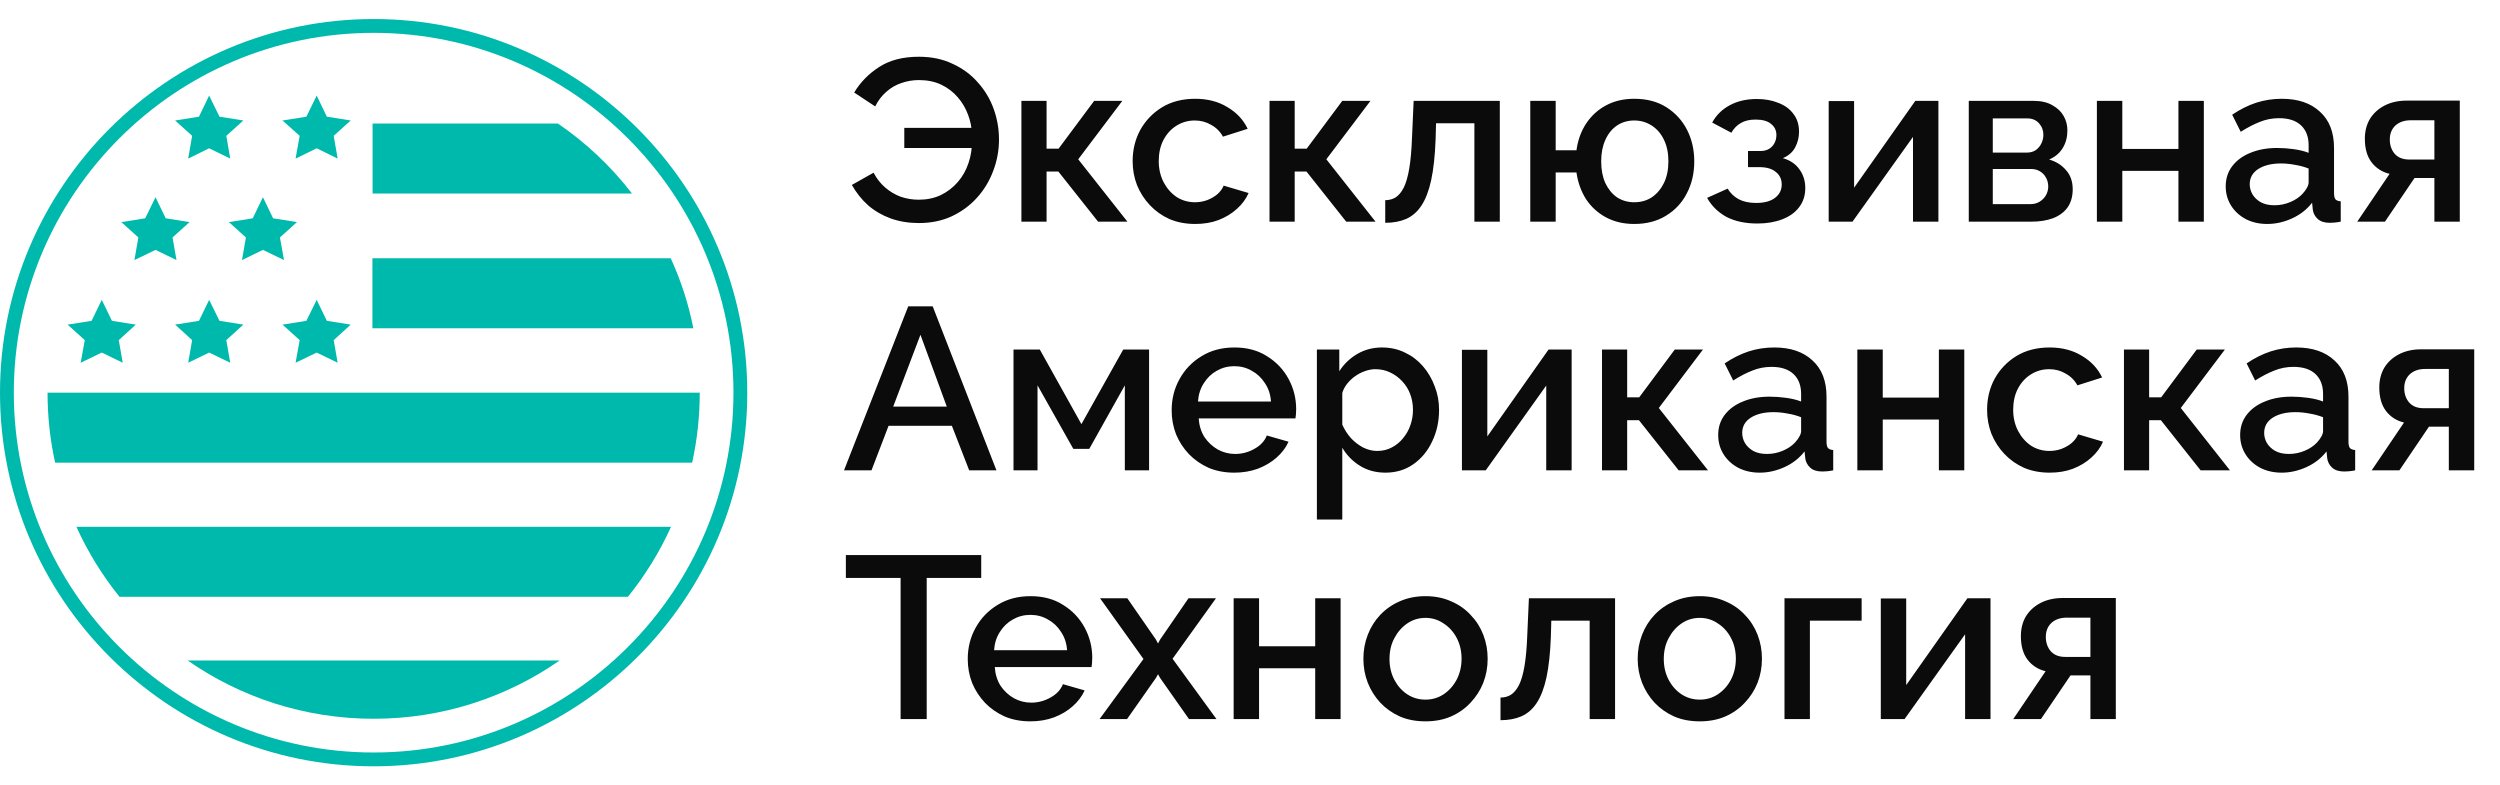 <?xml version="1.0" encoding="UTF-8"?> <svg xmlns="http://www.w3.org/2000/svg" width="191" height="60" viewBox="0 0 191 60" fill="none"><path d="M70.2 17.041C69.424 17.041 68.706 16.923 68.047 16.688C67.4 16.452 66.823 16.117 66.318 15.682C65.824 15.235 65.412 14.717 65.082 14.129L66.741 13.194C66.977 13.641 67.271 14.017 67.624 14.323C67.977 14.629 68.371 14.864 68.806 15.029C69.253 15.182 69.718 15.258 70.2 15.258C70.812 15.258 71.371 15.141 71.876 14.905C72.382 14.658 72.818 14.323 73.182 13.899C73.547 13.476 73.817 12.994 73.994 12.453C74.182 11.899 74.27 11.323 74.259 10.723L75.106 11.305H69.088V9.77H75.053L74.259 10.3C74.247 9.77 74.147 9.258 73.959 8.764C73.77 8.258 73.506 7.811 73.165 7.423C72.823 7.023 72.406 6.706 71.912 6.47C71.418 6.235 70.847 6.117 70.2 6.117C69.741 6.117 69.294 6.194 68.859 6.347C68.435 6.488 68.053 6.711 67.712 7.017C67.371 7.311 67.088 7.682 66.865 8.129L65.259 7.07C65.741 6.27 66.382 5.617 67.182 5.111C67.982 4.594 68.988 4.335 70.2 4.335C71.176 4.335 72.041 4.517 72.794 4.882C73.559 5.235 74.2 5.711 74.718 6.311C75.247 6.9 75.647 7.57 75.918 8.323C76.188 9.076 76.323 9.853 76.323 10.652C76.323 11.488 76.176 12.288 75.882 13.053C75.6 13.817 75.188 14.499 74.647 15.1C74.106 15.7 73.459 16.176 72.706 16.529C71.965 16.87 71.129 17.041 70.2 17.041ZM78.035 16.935V7.706H79.958V11.358H80.876L83.594 7.706H85.746L82.376 12.17L86.135 16.935H83.894L80.858 13.105H79.958V16.935H78.035ZM91.316 17.111C90.599 17.111 89.946 16.988 89.357 16.741C88.781 16.482 88.281 16.129 87.858 15.682C87.434 15.235 87.105 14.723 86.869 14.147C86.646 13.57 86.534 12.958 86.534 12.311C86.534 11.441 86.728 10.647 87.116 9.929C87.516 9.211 88.069 8.635 88.775 8.2C89.493 7.764 90.34 7.547 91.316 7.547C92.257 7.547 93.075 7.758 93.769 8.182C94.475 8.594 94.993 9.147 95.322 9.841L93.434 10.441C93.222 10.053 92.922 9.753 92.534 9.541C92.157 9.317 91.74 9.205 91.281 9.205C90.763 9.205 90.293 9.341 89.869 9.611C89.457 9.87 89.128 10.235 88.881 10.706C88.646 11.164 88.528 11.7 88.528 12.311C88.528 12.899 88.652 13.435 88.899 13.917C89.146 14.388 89.475 14.764 89.887 15.047C90.31 15.317 90.781 15.452 91.299 15.452C91.616 15.452 91.922 15.399 92.216 15.294C92.522 15.176 92.787 15.023 93.01 14.835C93.234 14.635 93.393 14.417 93.487 14.182L95.393 14.747C95.193 15.205 94.893 15.611 94.493 15.964C94.104 16.317 93.64 16.599 93.099 16.811C92.569 17.011 91.975 17.111 91.316 17.111ZM96.991 16.935V7.706H98.915V11.358H99.832L102.55 7.706H104.703L101.332 12.17L105.091 16.935H102.85L99.815 13.105H98.915V16.935H96.991ZM105.832 17.023V15.294C106.126 15.294 106.391 15.223 106.626 15.082C106.861 14.929 107.067 14.682 107.243 14.341C107.42 13.988 107.561 13.499 107.667 12.876C107.773 12.252 107.843 11.458 107.879 10.494L108.002 7.706H114.585V16.935H112.643V9.417H109.714L109.679 10.67C109.632 11.905 109.52 12.935 109.343 13.758C109.167 14.57 108.92 15.217 108.602 15.7C108.296 16.17 107.908 16.511 107.438 16.723C106.979 16.923 106.444 17.023 105.832 17.023ZM124.854 17.111C124.042 17.111 123.319 16.941 122.683 16.599C122.06 16.258 121.554 15.794 121.166 15.205C120.789 14.605 120.548 13.929 120.442 13.176H118.854V16.935H116.913V7.706H118.854V11.482H120.442C120.548 10.706 120.795 10.023 121.183 9.435C121.583 8.835 122.095 8.37 122.719 8.041C123.342 7.711 124.054 7.547 124.854 7.547C125.819 7.547 126.642 7.764 127.324 8.2C128.007 8.635 128.53 9.211 128.895 9.929C129.26 10.647 129.442 11.447 129.442 12.329C129.442 13.235 129.254 14.047 128.877 14.764C128.513 15.482 127.983 16.052 127.289 16.476C126.607 16.899 125.795 17.111 124.854 17.111ZM124.854 15.452C125.371 15.452 125.824 15.323 126.213 15.064C126.601 14.794 126.907 14.429 127.13 13.97C127.354 13.499 127.466 12.953 127.466 12.329C127.466 11.694 127.354 11.147 127.13 10.688C126.907 10.217 126.595 9.853 126.195 9.594C125.795 9.335 125.348 9.205 124.854 9.205C124.36 9.205 123.919 9.335 123.53 9.594C123.154 9.853 122.86 10.217 122.648 10.688C122.436 11.158 122.33 11.705 122.33 12.329C122.33 12.964 122.436 13.517 122.648 13.988C122.872 14.458 123.172 14.823 123.548 15.082C123.936 15.329 124.371 15.452 124.854 15.452ZM134.27 17.076C133.329 17.076 132.535 16.905 131.888 16.564C131.252 16.211 130.764 15.729 130.423 15.117L131.994 14.411C132.194 14.752 132.476 15.023 132.841 15.223C133.205 15.411 133.647 15.505 134.164 15.505C134.788 15.505 135.27 15.376 135.611 15.117C135.952 14.858 136.123 14.517 136.123 14.094C136.123 13.705 135.982 13.394 135.699 13.158C135.417 12.911 135.017 12.782 134.499 12.77H133.547V11.535H134.535C134.77 11.535 134.976 11.482 135.152 11.376C135.329 11.27 135.464 11.129 135.558 10.953C135.664 10.764 135.717 10.553 135.717 10.317C135.717 9.964 135.582 9.682 135.311 9.47C135.052 9.247 134.658 9.135 134.129 9.135C133.67 9.135 133.294 9.223 132.999 9.4C132.705 9.564 132.464 9.811 132.276 10.141L130.811 9.364C131.117 8.8 131.564 8.358 132.152 8.041C132.741 7.723 133.429 7.564 134.217 7.564C134.841 7.564 135.394 7.664 135.876 7.864C136.37 8.053 136.752 8.335 137.023 8.711C137.305 9.076 137.446 9.529 137.446 10.07C137.446 10.494 137.346 10.894 137.146 11.27C136.946 11.635 136.635 11.905 136.211 12.082C136.776 12.247 137.199 12.535 137.482 12.947C137.776 13.347 137.923 13.823 137.923 14.376C137.923 14.941 137.764 15.429 137.446 15.841C137.141 16.241 136.711 16.547 136.158 16.758C135.605 16.97 134.976 17.076 134.27 17.076ZM139.712 16.935V7.723H141.653V14.341L146.33 7.706H148.094V16.935H146.153V10.458L141.53 16.935H139.712ZM150.414 16.935V7.706H155.355C155.943 7.706 156.426 7.817 156.802 8.041C157.19 8.253 157.479 8.529 157.667 8.87C157.855 9.2 157.949 9.564 157.949 9.964C157.949 10.47 157.832 10.917 157.596 11.305C157.361 11.694 157.014 11.988 156.555 12.188C157.085 12.341 157.514 12.611 157.843 12.999C158.184 13.376 158.355 13.864 158.355 14.464C158.355 15.005 158.226 15.464 157.967 15.841C157.708 16.205 157.337 16.482 156.855 16.67C156.385 16.846 155.832 16.935 155.196 16.935H150.414ZM152.249 15.594H155.143C155.39 15.594 155.614 15.535 155.814 15.417C156.026 15.288 156.19 15.123 156.308 14.923C156.426 14.711 156.485 14.488 156.485 14.252C156.485 13.994 156.426 13.764 156.308 13.564C156.202 13.364 156.049 13.205 155.849 13.088C155.661 12.97 155.437 12.911 155.179 12.911H152.249V15.594ZM152.249 11.658H154.861C155.108 11.658 155.326 11.6 155.514 11.482C155.702 11.352 155.849 11.182 155.955 10.97C156.061 10.758 156.114 10.535 156.114 10.3C156.114 9.958 156.002 9.664 155.779 9.417C155.555 9.17 155.261 9.047 154.896 9.047H152.249V11.658ZM160.202 16.935V7.706H162.144V11.376H166.432V7.706H168.373V16.935H166.432V13.053H162.144V16.935H160.202ZM170.044 14.235C170.044 13.647 170.209 13.135 170.538 12.7C170.879 12.252 171.344 11.911 171.932 11.676C172.521 11.429 173.203 11.305 173.979 11.305C174.391 11.305 174.809 11.335 175.232 11.394C175.668 11.453 176.05 11.547 176.379 11.676V11.094C176.379 10.447 176.185 9.941 175.797 9.576C175.409 9.211 174.85 9.029 174.121 9.029C173.603 9.029 173.115 9.123 172.656 9.311C172.197 9.488 171.709 9.741 171.191 10.07L170.538 8.764C171.15 8.353 171.762 8.047 172.373 7.847C172.997 7.647 173.65 7.547 174.332 7.547C175.568 7.547 176.538 7.876 177.244 8.535C177.962 9.182 178.32 10.105 178.32 11.305V14.747C178.32 14.97 178.356 15.129 178.426 15.223C178.509 15.317 178.644 15.37 178.832 15.382V16.935C178.656 16.97 178.497 16.994 178.356 17.005C178.215 17.017 178.097 17.023 178.003 17.023C177.591 17.023 177.279 16.923 177.068 16.723C176.856 16.523 176.732 16.288 176.697 16.017L176.644 15.488C176.244 16.005 175.732 16.405 175.109 16.688C174.485 16.97 173.856 17.111 173.221 17.111C172.609 17.111 172.062 16.988 171.579 16.741C171.097 16.482 170.721 16.135 170.45 15.7C170.179 15.264 170.044 14.776 170.044 14.235ZM175.92 14.8C176.062 14.647 176.173 14.494 176.256 14.341C176.338 14.188 176.379 14.053 176.379 13.935V12.876C176.05 12.747 175.703 12.652 175.338 12.594C174.973 12.523 174.615 12.488 174.262 12.488C173.556 12.488 172.979 12.629 172.532 12.911C172.097 13.194 171.879 13.582 171.879 14.076C171.879 14.347 171.95 14.605 172.091 14.852C172.244 15.1 172.456 15.3 172.726 15.452C173.009 15.605 173.356 15.682 173.768 15.682C174.191 15.682 174.597 15.6 174.985 15.435C175.373 15.27 175.685 15.058 175.92 14.8ZM180.093 16.935L182.564 13.282C181.987 13.141 181.528 12.847 181.187 12.399C180.846 11.953 180.675 11.352 180.675 10.6C180.675 10.023 180.805 9.517 181.064 9.082C181.334 8.647 181.711 8.306 182.193 8.058C182.675 7.811 183.234 7.688 183.87 7.688H187.928V16.935H185.987V13.6H184.469L182.211 16.935H180.093ZM184.064 12.188H185.987V9.188H184.187C183.693 9.188 183.299 9.323 183.005 9.594C182.722 9.864 182.581 10.217 182.581 10.652C182.581 11.088 182.705 11.453 182.952 11.747C183.211 12.041 183.581 12.188 184.064 12.188ZM69.388 23.406H71.259L76.129 35.935H74.047L72.723 32.529H67.888L66.582 35.935H64.482L69.388 23.406ZM72.335 31.064L70.323 25.576L68.241 31.064H72.335ZM77.432 35.935V26.706H79.443L82.62 32.405L85.814 26.706H87.79V35.935H85.937V29.441L83.22 34.294H82.002L79.267 29.441V35.935H77.432ZM94.297 36.111C93.58 36.111 92.927 35.988 92.339 35.741C91.762 35.482 91.262 35.135 90.839 34.7C90.415 34.252 90.086 33.747 89.851 33.182C89.627 32.605 89.515 31.994 89.515 31.347C89.515 30.476 89.715 29.682 90.115 28.964C90.515 28.235 91.074 27.652 91.792 27.217C92.509 26.77 93.35 26.547 94.315 26.547C95.28 26.547 96.109 26.77 96.803 27.217C97.509 27.652 98.056 28.229 98.445 28.947C98.833 29.664 99.027 30.435 99.027 31.258C99.027 31.399 99.021 31.535 99.009 31.664C98.998 31.782 98.986 31.882 98.974 31.964H91.58C91.615 32.505 91.762 32.982 92.021 33.394C92.292 33.794 92.633 34.111 93.045 34.346C93.456 34.57 93.898 34.682 94.368 34.682C94.886 34.682 95.374 34.552 95.833 34.294C96.303 34.035 96.621 33.694 96.786 33.27L98.445 33.747C98.245 34.194 97.939 34.599 97.527 34.964C97.127 35.317 96.65 35.599 96.097 35.811C95.545 36.011 94.945 36.111 94.297 36.111ZM91.527 30.676H97.103C97.068 30.147 96.915 29.682 96.645 29.282C96.386 28.87 96.05 28.552 95.639 28.329C95.239 28.094 94.792 27.976 94.297 27.976C93.815 27.976 93.368 28.094 92.956 28.329C92.556 28.552 92.227 28.87 91.968 29.282C91.709 29.682 91.562 30.147 91.527 30.676ZM105.851 36.111C105.11 36.111 104.457 35.935 103.893 35.582C103.328 35.229 102.881 34.77 102.551 34.205V39.694H100.61V26.706H102.322V28.364C102.675 27.811 103.134 27.37 103.698 27.041C104.263 26.711 104.893 26.547 105.587 26.547C106.222 26.547 106.804 26.676 107.334 26.935C107.863 27.182 108.322 27.529 108.71 27.976C109.098 28.423 109.398 28.935 109.61 29.511C109.834 30.076 109.945 30.676 109.945 31.311C109.945 32.194 109.769 32.999 109.416 33.729C109.075 34.458 108.592 35.041 107.969 35.476C107.357 35.9 106.651 36.111 105.851 36.111ZM105.216 34.452C105.628 34.452 105.998 34.364 106.328 34.188C106.669 34.011 106.957 33.776 107.192 33.482C107.44 33.188 107.628 32.852 107.757 32.476C107.887 32.099 107.951 31.711 107.951 31.311C107.951 30.888 107.881 30.488 107.74 30.111C107.598 29.735 107.392 29.405 107.122 29.123C106.863 28.841 106.557 28.617 106.204 28.453C105.863 28.288 105.487 28.206 105.075 28.206C104.828 28.206 104.569 28.253 104.298 28.347C104.028 28.441 103.775 28.57 103.54 28.735C103.304 28.9 103.098 29.094 102.922 29.317C102.746 29.541 102.622 29.776 102.551 30.023V32.441C102.716 32.817 102.934 33.158 103.204 33.464C103.475 33.758 103.787 33.999 104.14 34.188C104.493 34.364 104.851 34.452 105.216 34.452ZM111.691 35.935V26.723H113.632V33.341L118.309 26.706H120.073V35.935H118.132V29.458L113.509 35.935H111.691ZM122.393 35.935V26.706H124.316V30.358H125.234L127.952 26.706H130.105L126.734 31.17L130.493 35.935H128.252L125.216 32.105H124.316V35.935H122.393ZM131.27 33.235C131.27 32.647 131.434 32.135 131.764 31.7C132.105 31.253 132.57 30.911 133.158 30.676C133.746 30.429 134.428 30.305 135.205 30.305C135.617 30.305 136.034 30.335 136.458 30.394C136.893 30.453 137.275 30.547 137.605 30.676V30.094C137.605 29.447 137.411 28.941 137.022 28.576C136.634 28.211 136.075 28.029 135.346 28.029C134.828 28.029 134.34 28.123 133.881 28.311C133.422 28.488 132.934 28.741 132.417 29.07L131.764 27.764C132.375 27.353 132.987 27.047 133.599 26.847C134.222 26.647 134.875 26.547 135.558 26.547C136.793 26.547 137.764 26.876 138.469 27.535C139.187 28.182 139.546 29.105 139.546 30.305V33.747C139.546 33.97 139.581 34.129 139.652 34.223C139.734 34.317 139.869 34.37 140.058 34.382V35.935C139.881 35.97 139.722 35.994 139.581 36.005C139.44 36.017 139.322 36.023 139.228 36.023C138.816 36.023 138.505 35.923 138.293 35.723C138.081 35.523 137.958 35.288 137.922 35.017L137.869 34.488C137.469 35.005 136.958 35.405 136.334 35.688C135.711 35.97 135.081 36.111 134.446 36.111C133.834 36.111 133.287 35.988 132.805 35.741C132.322 35.482 131.946 35.135 131.675 34.7C131.405 34.264 131.27 33.776 131.27 33.235ZM137.146 33.8C137.287 33.647 137.399 33.494 137.481 33.341C137.564 33.188 137.605 33.053 137.605 32.935V31.876C137.275 31.747 136.928 31.652 136.564 31.594C136.199 31.523 135.84 31.488 135.487 31.488C134.781 31.488 134.205 31.629 133.758 31.911C133.322 32.194 133.105 32.582 133.105 33.076C133.105 33.347 133.175 33.605 133.317 33.852C133.469 34.099 133.681 34.3 133.952 34.452C134.234 34.605 134.581 34.682 134.993 34.682C135.417 34.682 135.822 34.599 136.211 34.435C136.599 34.27 136.911 34.058 137.146 33.8ZM141.901 35.935V26.706H143.842V30.376H148.13V26.706H150.071V35.935H148.13V32.053H143.842V35.935H141.901ZM156.595 36.111C155.878 36.111 155.225 35.988 154.637 35.741C154.06 35.482 153.56 35.129 153.137 34.682C152.713 34.235 152.384 33.723 152.148 33.147C151.925 32.57 151.813 31.958 151.813 31.311C151.813 30.441 152.007 29.647 152.395 28.929C152.795 28.211 153.348 27.635 154.054 27.2C154.772 26.764 155.619 26.547 156.595 26.547C157.537 26.547 158.354 26.758 159.048 27.182C159.754 27.594 160.272 28.147 160.601 28.841L158.713 29.441C158.501 29.052 158.201 28.753 157.813 28.541C157.437 28.317 157.019 28.206 156.56 28.206C156.042 28.206 155.572 28.341 155.148 28.611C154.737 28.87 154.407 29.235 154.16 29.706C153.925 30.164 153.807 30.7 153.807 31.311C153.807 31.899 153.931 32.435 154.178 32.917C154.425 33.388 154.754 33.764 155.166 34.047C155.589 34.317 156.06 34.452 156.578 34.452C156.895 34.452 157.201 34.4 157.495 34.294C157.801 34.176 158.066 34.023 158.289 33.835C158.513 33.635 158.672 33.417 158.766 33.182L160.672 33.747C160.472 34.205 160.172 34.611 159.772 34.964C159.384 35.317 158.919 35.599 158.378 35.811C157.848 36.011 157.254 36.111 156.595 36.111ZM162.27 35.935V26.706H164.194V30.358H165.112L167.829 26.706H169.982L166.612 31.17L170.37 35.935H168.129L165.094 32.105H164.194V35.935H162.27ZM171.147 33.235C171.147 32.647 171.312 32.135 171.641 31.7C171.982 31.253 172.447 30.911 173.035 30.676C173.623 30.429 174.306 30.305 175.082 30.305C175.494 30.305 175.912 30.335 176.335 30.394C176.77 30.453 177.153 30.547 177.482 30.676V30.094C177.482 29.447 177.288 28.941 176.9 28.576C176.512 28.211 175.953 28.029 175.223 28.029C174.706 28.029 174.218 28.123 173.759 28.311C173.3 28.488 172.812 28.741 172.294 29.07L171.641 27.764C172.253 27.353 172.865 27.047 173.476 26.847C174.1 26.647 174.753 26.547 175.435 26.547C176.67 26.547 177.641 26.876 178.347 27.535C179.065 28.182 179.423 29.105 179.423 30.305V33.747C179.423 33.97 179.459 34.129 179.529 34.223C179.612 34.317 179.747 34.37 179.935 34.382V35.935C179.759 35.97 179.6 35.994 179.459 36.005C179.317 36.017 179.2 36.023 179.106 36.023C178.694 36.023 178.382 35.923 178.17 35.723C177.959 35.523 177.835 35.288 177.8 35.017L177.747 34.488C177.347 35.005 176.835 35.405 176.212 35.688C175.588 35.97 174.959 36.111 174.323 36.111C173.712 36.111 173.165 35.988 172.682 35.741C172.2 35.482 171.823 35.135 171.553 34.7C171.282 34.264 171.147 33.776 171.147 33.235ZM177.023 33.8C177.165 33.647 177.276 33.494 177.359 33.341C177.441 33.188 177.482 33.053 177.482 32.935V31.876C177.153 31.747 176.806 31.652 176.441 31.594C176.076 31.523 175.718 31.488 175.365 31.488C174.659 31.488 174.082 31.629 173.635 31.911C173.2 32.194 172.982 32.582 172.982 33.076C172.982 33.347 173.053 33.605 173.194 33.852C173.347 34.099 173.559 34.3 173.829 34.452C174.112 34.605 174.459 34.682 174.87 34.682C175.294 34.682 175.7 34.599 176.088 34.435C176.476 34.27 176.788 34.058 177.023 33.8ZM181.196 35.935L183.667 32.282C183.09 32.141 182.631 31.847 182.29 31.399C181.949 30.953 181.778 30.352 181.778 29.6C181.778 29.023 181.908 28.517 182.167 28.082C182.437 27.647 182.814 27.305 183.296 27.058C183.778 26.811 184.337 26.688 184.972 26.688H189.031V35.935H187.09V32.599H185.572L183.314 35.935H181.196ZM185.167 31.188H187.09V28.188H185.29C184.796 28.188 184.402 28.323 184.108 28.594C183.825 28.864 183.684 29.217 183.684 29.652C183.684 30.088 183.808 30.453 184.055 30.747C184.314 31.041 184.684 31.188 185.167 31.188ZM74.965 44.153H70.8V54.935H68.806V44.153H64.624V42.406H74.965V44.153ZM78.719 55.111C78.001 55.111 77.348 54.988 76.76 54.741C76.183 54.482 75.683 54.135 75.26 53.7C74.837 53.252 74.507 52.747 74.272 52.182C74.048 51.605 73.936 50.994 73.936 50.347C73.936 49.476 74.136 48.682 74.537 47.964C74.936 47.235 75.495 46.653 76.213 46.217C76.931 45.77 77.772 45.547 78.736 45.547C79.701 45.547 80.531 45.77 81.225 46.217C81.93 46.653 82.478 47.229 82.866 47.947C83.254 48.664 83.448 49.435 83.448 50.258C83.448 50.4 83.442 50.535 83.43 50.664C83.419 50.782 83.407 50.882 83.395 50.964H76.001C76.037 51.505 76.183 51.982 76.442 52.394C76.713 52.794 77.054 53.111 77.466 53.346C77.878 53.57 78.319 53.682 78.789 53.682C79.307 53.682 79.795 53.552 80.254 53.294C80.725 53.035 81.042 52.694 81.207 52.27L82.866 52.747C82.666 53.194 82.36 53.599 81.948 53.964C81.548 54.317 81.072 54.599 80.519 54.811C79.966 55.011 79.366 55.111 78.719 55.111ZM75.948 49.676H81.525C81.489 49.147 81.336 48.682 81.066 48.282C80.807 47.87 80.472 47.553 80.06 47.329C79.66 47.094 79.213 46.976 78.719 46.976C78.236 46.976 77.789 47.094 77.378 47.329C76.978 47.553 76.648 47.87 76.389 48.282C76.131 48.682 75.984 49.147 75.948 49.676ZM86.126 45.706L88.314 48.864L88.473 49.164L88.631 48.864L90.802 45.706H92.902L89.584 50.329L92.937 54.935H90.837L88.631 51.794L88.473 51.511L88.314 51.794L86.108 54.935H84.008L87.361 50.347L84.043 45.706H86.126ZM94.251 54.935V45.706H96.192V49.376H100.481V45.706H102.422V54.935H100.481V51.053H96.192V54.935H94.251ZM108.91 55.111C108.181 55.111 107.528 54.988 106.952 54.741C106.375 54.482 105.875 54.129 105.452 53.682C105.04 53.235 104.722 52.729 104.499 52.164C104.275 51.588 104.163 50.976 104.163 50.329C104.163 49.682 104.275 49.07 104.499 48.494C104.722 47.917 105.04 47.411 105.452 46.976C105.875 46.529 106.375 46.182 106.952 45.935C107.54 45.676 108.193 45.547 108.91 45.547C109.628 45.547 110.275 45.676 110.852 45.935C111.44 46.182 111.94 46.529 112.352 46.976C112.775 47.411 113.099 47.917 113.322 48.494C113.546 49.07 113.657 49.682 113.657 50.329C113.657 50.976 113.546 51.588 113.322 52.164C113.099 52.729 112.775 53.235 112.352 53.682C111.94 54.129 111.44 54.482 110.852 54.741C110.275 54.988 109.628 55.111 108.91 55.111ZM106.158 50.347C106.158 50.935 106.281 51.464 106.528 51.935C106.775 52.405 107.105 52.776 107.516 53.047C107.928 53.317 108.393 53.452 108.91 53.452C109.416 53.452 109.875 53.317 110.287 53.047C110.71 52.764 111.046 52.388 111.293 51.917C111.54 51.435 111.663 50.905 111.663 50.329C111.663 49.741 111.54 49.211 111.293 48.741C111.046 48.27 110.71 47.9 110.287 47.629C109.875 47.347 109.416 47.206 108.91 47.206C108.393 47.206 107.928 47.347 107.516 47.629C107.105 47.911 106.775 48.288 106.528 48.758C106.281 49.217 106.158 49.747 106.158 50.347ZM114.638 55.023V53.294C114.932 53.294 115.197 53.223 115.432 53.082C115.667 52.929 115.873 52.682 116.05 52.341C116.226 51.988 116.367 51.499 116.473 50.876C116.579 50.252 116.65 49.458 116.685 48.494L116.808 45.706H123.391V54.935H121.45V47.417H118.52L118.485 48.67C118.438 49.905 118.326 50.935 118.15 51.758C117.973 52.57 117.726 53.217 117.408 53.7C117.103 54.17 116.714 54.511 116.244 54.723C115.785 54.923 115.25 55.023 114.638 55.023ZM129.866 55.111C129.137 55.111 128.484 54.988 127.907 54.741C127.331 54.482 126.831 54.129 126.407 53.682C125.995 53.235 125.678 52.729 125.454 52.164C125.231 51.588 125.119 50.976 125.119 50.329C125.119 49.682 125.231 49.07 125.454 48.494C125.678 47.917 125.995 47.411 126.407 46.976C126.831 46.529 127.331 46.182 127.907 45.935C128.495 45.676 129.148 45.547 129.866 45.547C130.584 45.547 131.231 45.676 131.807 45.935C132.395 46.182 132.895 46.529 133.307 46.976C133.731 47.411 134.054 47.917 134.278 48.494C134.501 49.07 134.613 49.682 134.613 50.329C134.613 50.976 134.501 51.588 134.278 52.164C134.054 52.729 133.731 53.235 133.307 53.682C132.895 54.129 132.395 54.482 131.807 54.741C131.231 54.988 130.584 55.111 129.866 55.111ZM127.113 50.347C127.113 50.935 127.237 51.464 127.484 51.935C127.731 52.405 128.06 52.776 128.472 53.047C128.884 53.317 129.348 53.452 129.866 53.452C130.372 53.452 130.831 53.317 131.242 53.047C131.666 52.764 132.001 52.388 132.248 51.917C132.495 51.435 132.619 50.905 132.619 50.329C132.619 49.741 132.495 49.211 132.248 48.741C132.001 48.27 131.666 47.9 131.242 47.629C130.831 47.347 130.372 47.206 129.866 47.206C129.348 47.206 128.884 47.347 128.472 47.629C128.06 47.911 127.731 48.288 127.484 48.758C127.237 49.217 127.113 49.747 127.113 50.347ZM136.335 54.935V45.706H142.229V47.417H138.276V54.935H136.335ZM143.693 54.935V45.723H145.634V52.341L150.311 45.706H152.075V54.935H150.134V48.458L145.511 54.935H143.693ZM153.813 54.935L156.283 51.282C155.707 51.141 155.248 50.847 154.907 50.4C154.565 49.953 154.395 49.352 154.395 48.6C154.395 48.023 154.524 47.517 154.783 47.082C155.054 46.647 155.43 46.306 155.913 46.058C156.395 45.811 156.954 45.688 157.589 45.688H161.648V54.935H159.707V51.599H158.189L155.93 54.935H153.813ZM157.783 50.188H159.707V47.188H157.907C157.412 47.188 157.018 47.323 156.724 47.594C156.442 47.864 156.301 48.217 156.301 48.653C156.301 49.088 156.424 49.453 156.671 49.747C156.93 50.041 157.301 50.188 157.783 50.188Z" fill="#0B0B0B"></path><path d="M28.546 58.546C12.811 58.546 0 45.735 0 30C0 14.265 12.811 1.454 28.546 1.454C44.281 1.454 57.092 14.253 57.092 30C57.092 45.747 44.281 58.546 28.546 58.546ZM28.546 2.51C13.391 2.51 1.056 14.845 1.056 30C1.056 45.155 13.391 57.49 28.546 57.49C43.701 57.49 56.036 45.155 56.036 30C56.036 14.845 43.701 2.51 28.546 2.51Z" fill="#00B9AD"></path><path d="M18.59 9.205L16.768 8.915L15.979 7.302L15.201 8.915L13.379 9.205L14.679 10.377L14.377 12.118L15.979 11.329L17.592 12.118L17.29 10.377L18.59 9.205Z" fill="#00B9AD"></path><path d="M26.794 9.205L24.972 8.915L24.195 7.302L23.406 8.915L21.584 9.205L22.895 10.377L22.582 12.118L24.195 11.329L25.796 12.118L25.495 10.377L26.794 9.205Z" fill="#00B9AD"></path><path d="M14.482 16.969L12.66 16.678L11.882 15.066L11.093 16.678L9.271 16.969L10.571 18.141L10.269 19.87L11.882 19.092L13.484 19.87L13.182 18.141L14.482 16.969Z" fill="#00B9AD"></path><path d="M22.686 16.969L20.865 16.678L20.087 15.066L19.31 16.678L17.488 16.969L18.788 18.141L18.486 19.87L20.087 19.092L21.7 19.87L21.387 18.141L22.686 16.969Z" fill="#00B9AD"></path><path d="M18.59 24.801L16.768 24.511L15.979 22.91L15.201 24.511L13.379 24.801L14.679 25.985L14.377 27.714L15.979 26.936L17.592 27.714L17.29 25.985L18.59 24.801Z" fill="#00B9AD"></path><path d="M10.375 24.801L8.553 24.511L7.775 22.91L6.998 24.511L5.165 24.801L6.476 25.985L6.163 27.714L7.775 26.936L9.377 27.714L9.075 25.985L10.375 24.801Z" fill="#00B9AD"></path><path d="M26.794 24.801L24.972 24.511L24.195 22.91L23.406 24.511L21.584 24.801L22.895 25.985L22.582 27.714L24.195 26.936L25.796 27.714L25.495 25.985L26.794 24.801Z" fill="#00B9AD"></path><path d="M4.213 35.349H52.88C53.263 33.62 53.461 31.834 53.461 30H3.632C3.632 31.834 3.83 33.632 4.213 35.349Z" fill="#00B9AD"></path><path d="M28.465 14.787H48.285C46.695 12.721 44.781 10.911 42.622 9.437H28.465V14.787Z" fill="#00B9AD"></path><path d="M28.465 25.08H52.973C52.601 23.212 52.021 21.424 51.244 19.73H28.453V25.08H28.465Z" fill="#00B9AD"></path><path d="M9.121 45.596H47.972C49.283 43.971 50.397 42.173 51.267 40.246H5.837C6.707 42.173 7.821 43.971 9.132 45.596H9.121Z" fill="#00B9AD"></path><path d="M28.547 54.914C33.827 54.914 38.724 53.266 42.762 50.458H14.332C18.358 53.266 23.267 54.914 28.547 54.914Z" fill="#00B9AD"></path></svg> 